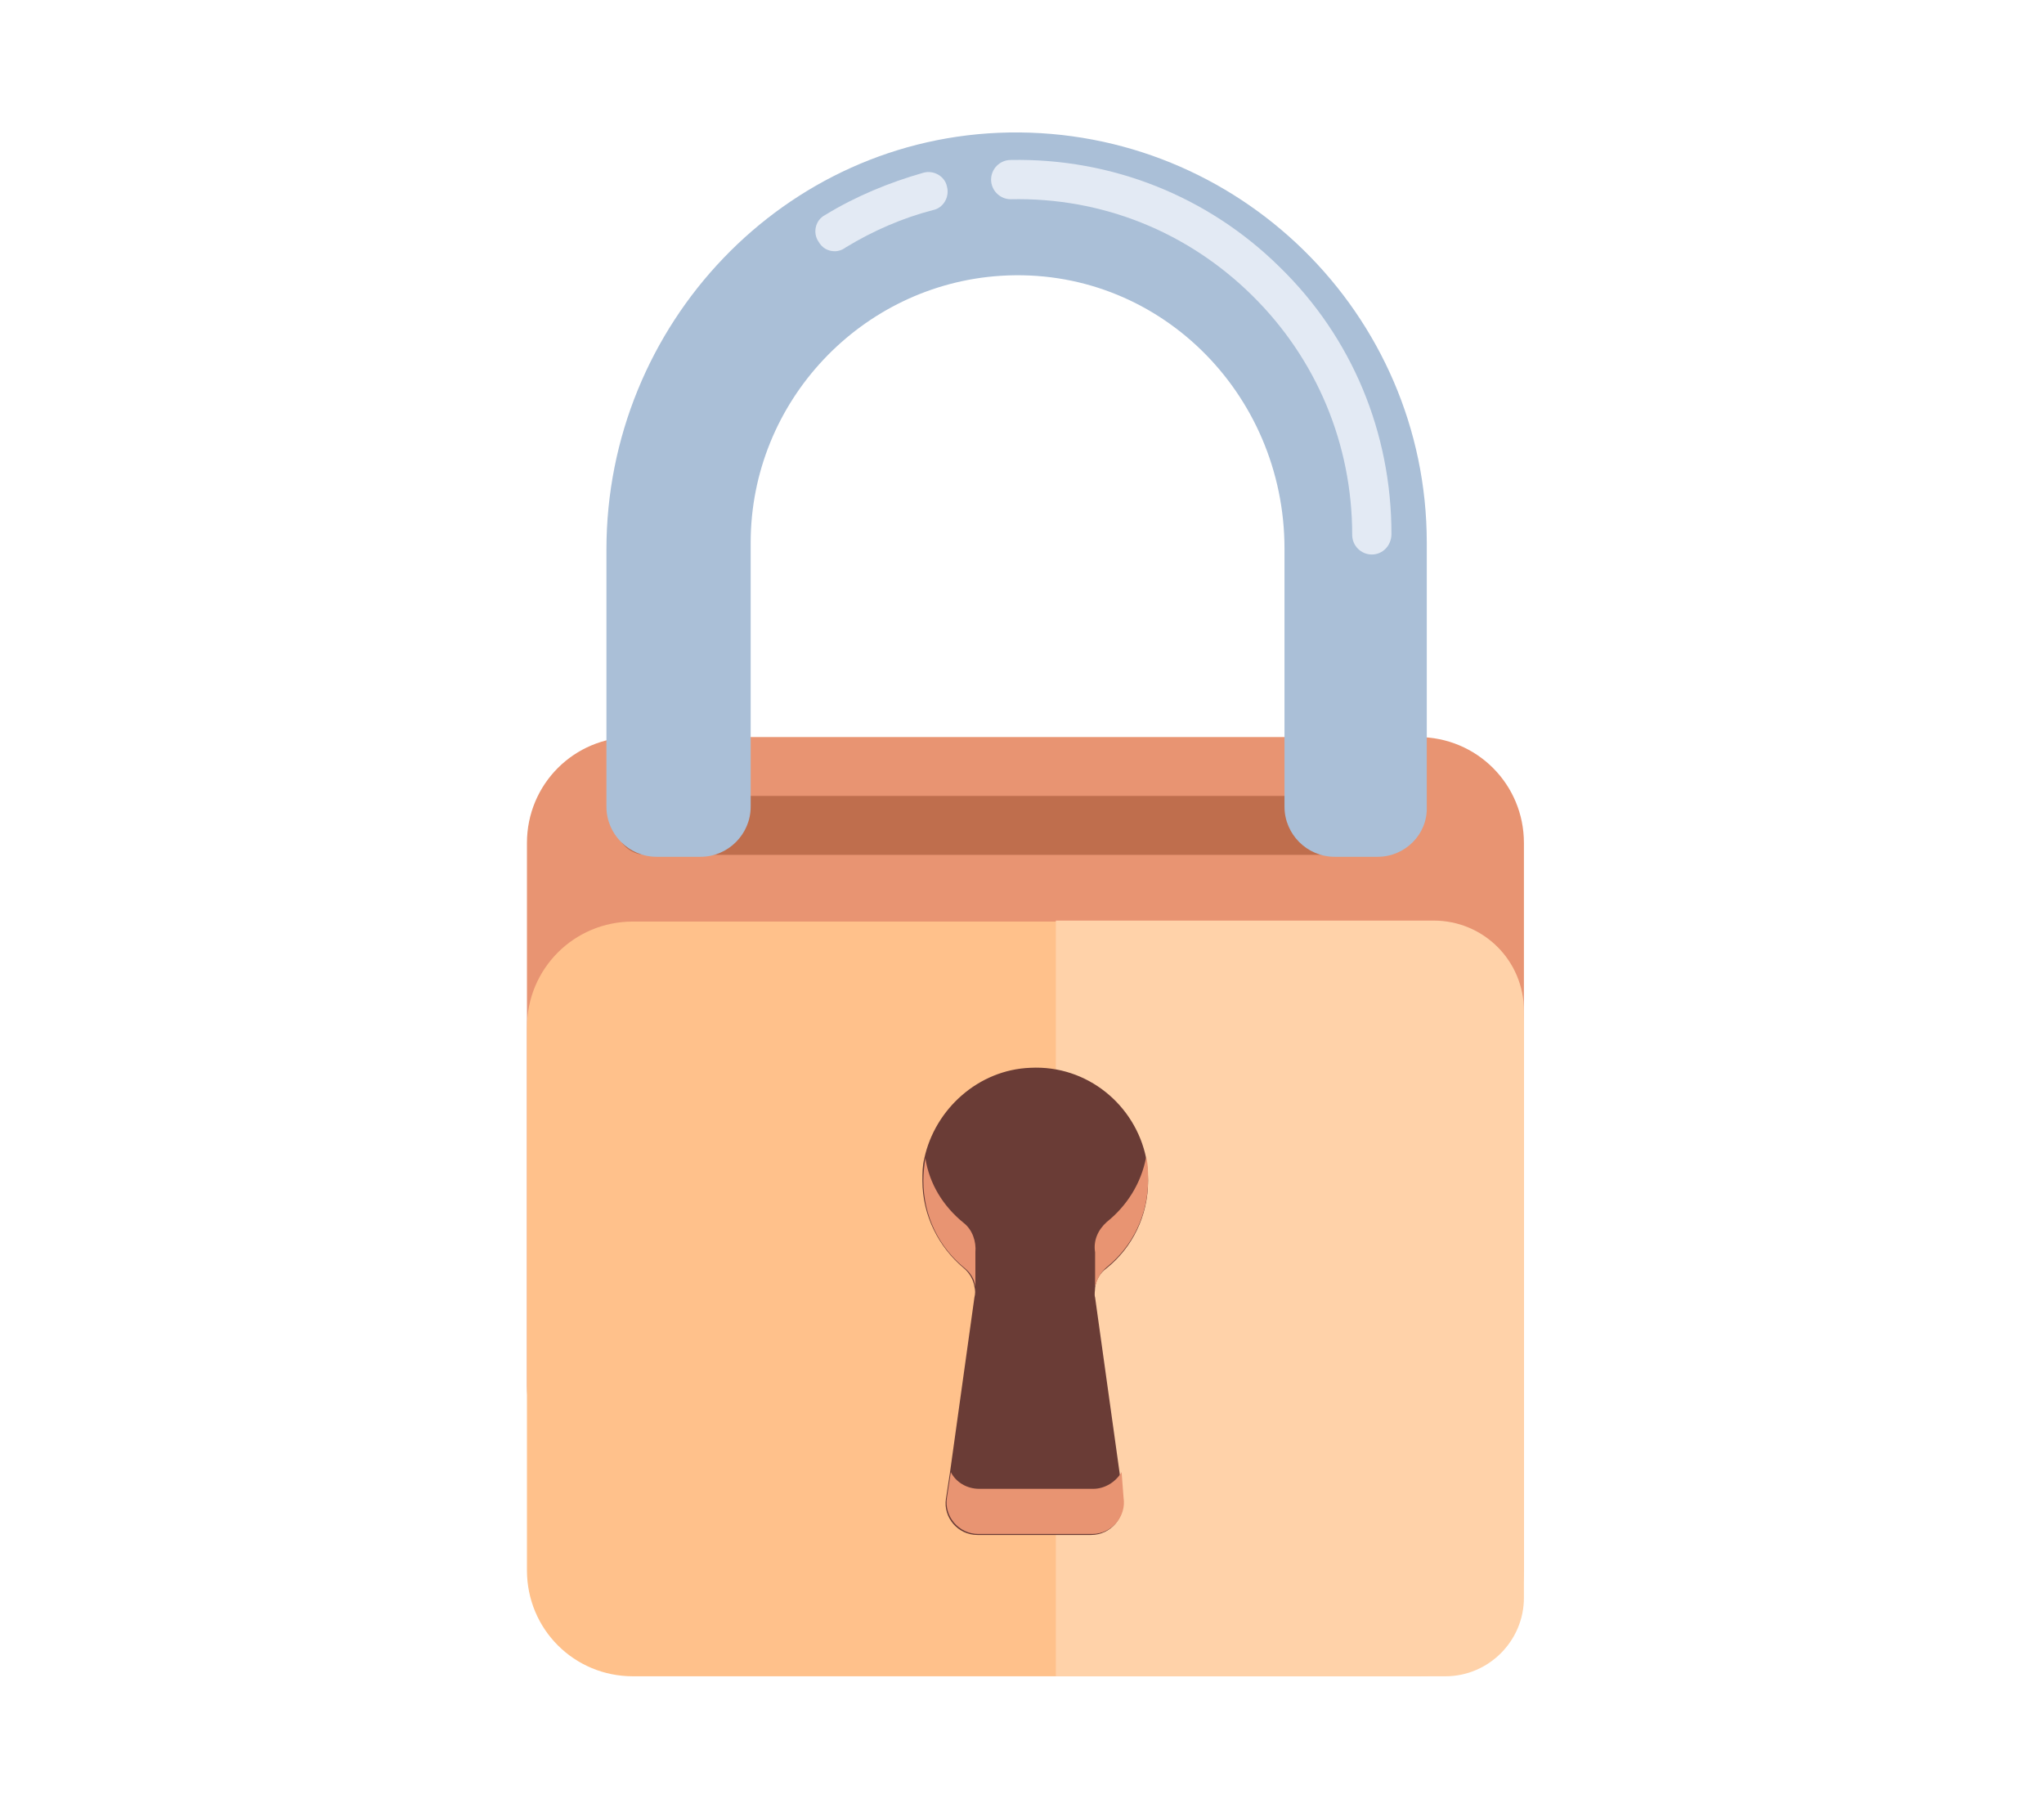 <svg id="Layer_1" xmlns="http://www.w3.org/2000/svg" viewBox="0 0 208.3 183.3"><style>.st0{fill:#e89472}.st1{fill:#bf6e4d}.st2{fill:#ffc18b}.st3{fill:#ffd2a9}.st4{fill:#aabfd7}.st5{fill:#6a3c36}.st6{fill:#e3eaf4}</style><title>contaazul-tela-de-wefweewvfwev</title><path class="st0" d="M144.5 152h-80c-6 0-10.8-4.8-10.8-10.8V85.9c0-6 4.8-10.8 10.8-10.8h80c6 0 10.8 4.8 10.8 10.8v55.3c0 6-4.8 10.8-10.8 10.8z"/><path class="st1" d="M140.9 87.1H65.8c-1.7 0-3-1.4-3-3 0-1.7 1.4-3 3-3H141c1.7 0 3 1.4 3 3 0 1.7-1.4 3-3.1 3z"/><path class="st2" d="M144.5 170.8h-80c-6 0-10.8-4.8-10.8-10.8v-55.3c0-6 4.8-10.8 10.8-10.8h80c6 0 10.8 4.8 10.8 10.8V160c0 5.9-4.8 10.8-10.8 10.8z"/><path class="st3" d="M147.3 170.8h-39.7v-77h38.5c5.1 0 9.2 4.1 9.2 9.2v59.8c0 4.4-3.6 8-8 8z"/><path class="st4" d="M140.4 87.3H136c-2.8 0-5.1-2.3-5.1-5.1V55.9c0-15.9-13-28.8-28.9-27.8-14.2.9-25.5 12.8-25.5 27.2v26.9c0 2.8-2.3 5.1-5.1 5.1h-4.5c-2.8 0-5.1-2.3-5.1-5.1V56c0-22.9 18.1-42.1 41-42.5 23.4-.4 42.6 18.5 42.6 41.8v26.9c.1 2.8-2.2 5.1-5 5.1z"/><path class="st5" d="M114.1 150.1l-2.5-17.9c-.1-.3 0-.7 0-1 .1-.8.5-1.5 1.2-2 2.6-2.1 4.2-5.3 4.2-8.9 0-.8-.1-1.6-.2-2.3-1.1-5.4-6-9.5-11.8-9.2-5.3.2-9.7 4.2-10.8 9.2-.2.8-.2 1.5-.2 2.3 0 3.6 1.7 6.8 4.2 8.9.6.5 1 1.2 1.1 1.9.1.4.1.7 0 1.1l-2.5 17.9-.4 2.6c-.3 1.9 1.2 3.7 3.2 3.7h11.6c2 0 3.5-1.8 3.2-3.7l-.3-2.6z"/><g id="XMLID_5_"><path class="st0" d="M116.8 117.9c.2.7.2 1.5.2 2.3 0 3.6-1.6 6.8-4.2 8.9-.6.5-1 1.2-1.2 2v-3.5c-.2-1.2.3-2.3 1.2-3.1 2-1.6 3.5-3.9 4-6.6zM114.5 152.6c.3 1.9-1.2 3.7-3.2 3.7H99.7c-2 0-3.5-1.8-3.2-3.7l.4-2.6c.5 1 1.6 1.7 2.9 1.7h11.6c1.2 0 2.3-.7 2.9-1.7l.2 2.6zM98.2 124.6c.9.7 1.3 1.9 1.2 3v3.5c-.1-.8-.5-1.4-1.1-1.9-2.6-2.1-4.2-5.3-4.2-8.9 0-.8.1-1.6.2-2.3.4 2.6 1.8 4.9 3.9 6.6z"/></g><path class="st6" d="M139.8 56.5c-1.1 0-2-.9-2-2 0-9.2-3.6-17.9-10.2-24.4s-15.3-10-24.6-9.8c-1.1 0-2-.9-2-2s.9-2 2-2c10.3-.2 20.1 3.7 27.4 10.9 7.4 7.2 11.4 16.9 11.4 27.2 0 1.2-.9 2.1-2 2.1z"/><g><path class="st6" d="M85.1 25.6c-.7 0-1.3-.3-1.7-1-.6-.9-.3-2.2.7-2.7 3.1-1.9 6.5-3.3 10-4.3 1.1-.3 2.2.4 2.4 1.4.3 1.1-.4 2.2-1.4 2.4-3.1.8-6.1 2.1-8.9 3.8-.4.3-.8.4-1.1.4z"/></g></svg>